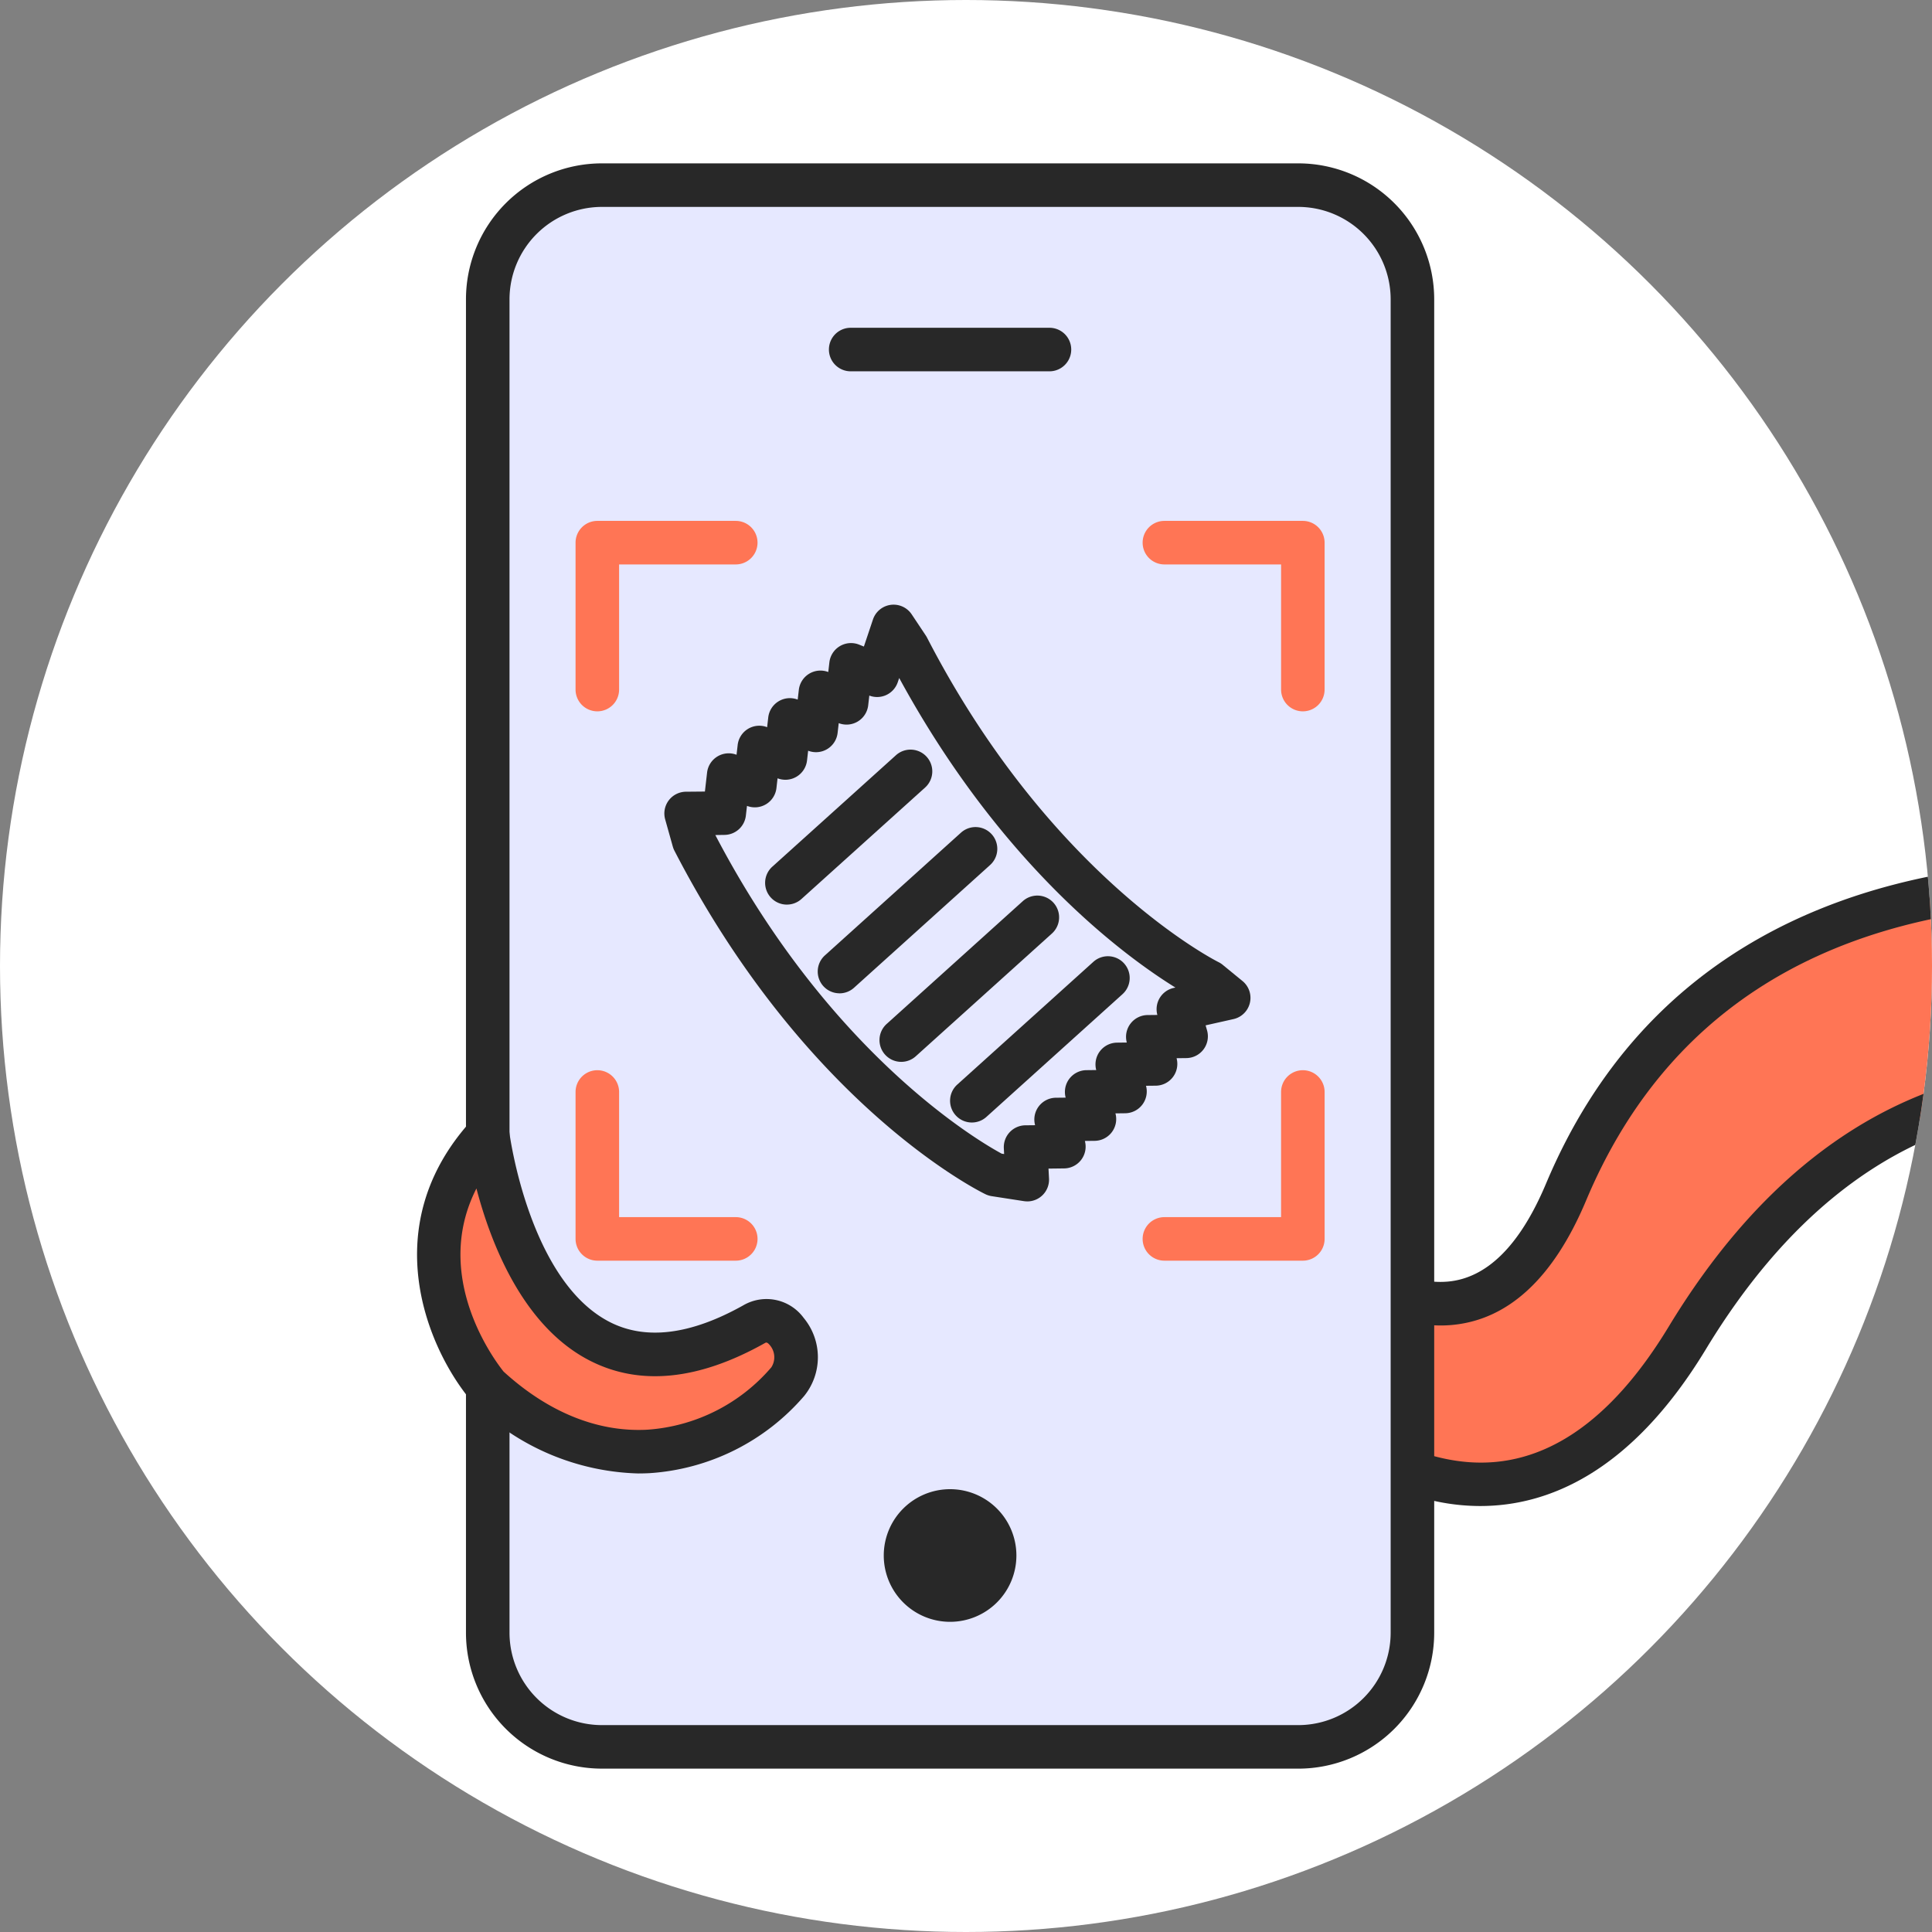<?xml version="1.0" encoding="UTF-8"?> <svg xmlns="http://www.w3.org/2000/svg" xmlns:xlink="http://www.w3.org/1999/xlink" width="134.938" height="134.938" viewBox="0 0 134.938 134.938"><rect x="0" y="0" width="134.938" height="134.938" fill="#808080" stroke="none"/><defs><clipPath id="clip-path"><ellipse id="Ellisse_146" data-name="Ellisse 146" cx="67.469" cy="67.469" rx="67.469" ry="67.469" transform="translate(0)" fill="#fff"></ellipse></clipPath><clipPath id="clip-path-2"><rect id="Rettangolo_1562" data-name="Rettangolo 1562" width="137.671" height="112.118" fill="none"></rect></clipPath></defs><g id="Gruppo_di_maschere_101" data-name="Gruppo di maschere 101" clip-path="url(#clip-path)"><ellipse id="Ellisse_145" data-name="Ellisse 145" cx="67.469" cy="67.469" rx="67.469" ry="67.469" transform="translate(0)" fill="#fff"></ellipse><g id="Raggruppa_3421" data-name="Raggruppa 3421" transform="translate(29.13 11.41)"><g id="Raggruppa_3420" data-name="Raggruppa 3420" clip-path="url(#clip-path-2)"><path id="Tracciato_12360" data-name="Tracciato 12360" d="M49.752,60.71s20.436,32.814,29.82,10.47c13.558-32.28,55.9-18.949,55.9-18.949V70.053S106.908,50.229,88.039,81.369C72.57,106.9,52.064,76.347,54.381,78.094Z" transform="translate(0.674 0.671)" fill="#ff7555"></path><path id="Tracciato_12361" data-name="Tracciato 12361" d="M73.607,93.124a14.854,14.854,0,0,1-2.619-.236C61.4,91.169,53.117,80.415,52.733,78.42a1.577,1.577,0,0,1,.01-.627L48.3,61.119a1.52,1.52,0,0,1,2.759-1.195C54.225,65,64.012,78.033,71.294,77.452c2.763-.222,5.083-2.524,6.9-6.841C92.124,37.437,135.517,50.661,135.954,50.8a1.521,1.521,0,0,1,1.063,1.45V70.071a1.521,1.521,0,0,1-2.386,1.25c-.118-.081-11.973-8.137-24.945-5.362-8.005,1.712-14.843,7.169-20.327,16.217-5.271,8.7-11.12,10.947-15.753,10.948M55.922,78.156c1.505,2.5,8.761,11.263,16.828,11.9,5.245.414,9.959-2.767,14.01-9.453,5.94-9.8,13.45-15.732,22.319-17.621,10.776-2.294,20.538,2,24.9,4.4V53.4a71.151,71.151,0,0,0-21.341-2.256C97.009,52.058,86.364,59,80.995,71.787c-2.29,5.452-5.472,8.377-9.459,8.7-6.542.523-13.609-6.523-18.172-12.177l2.508,9.417a1.512,1.512,0,0,1,.051.434" transform="translate(0.654 0.652)" fill="#282828"></path><path id="Tracciato_12362" data-name="Tracciato 12362" d="M61.481,110.578H12.843A7.973,7.973,0,0,1,4.869,102.6V9.474A7.973,7.973,0,0,1,12.843,1.5H61.481a7.973,7.973,0,0,1,7.974,7.974V102.6a7.973,7.973,0,0,1-7.974,7.974" transform="translate(0.066 0.02)" fill="#e6e8ff"></path><path id="Tracciato_12363" data-name="Tracciato 12363" d="M61.5,112.118H12.863a9.5,9.5,0,0,1-9.494-9.494V9.494A9.5,9.5,0,0,1,12.863,0H61.5a9.5,9.5,0,0,1,9.494,9.494v93.131a9.5,9.5,0,0,1-9.494,9.494M12.863,3.041A6.461,6.461,0,0,0,6.41,9.494v93.131a6.461,6.461,0,0,0,6.453,6.453H61.5a6.46,6.46,0,0,0,6.453-6.453V9.494A6.46,6.46,0,0,0,61.5,3.041Z" transform="translate(0.046)" fill="#282828"></path><path id="Tracciato_12364" data-name="Tracciato 12364" d="M43.783,14.37H29.9a1.52,1.52,0,1,1,0-3.041H43.783a1.52,1.52,0,0,1,0,3.041" transform="translate(0.385 0.154)" fill="#282828"></path><path id="Tracciato_12365" data-name="Tracciato 12365" d="M41.423,95.994a4.632,4.632,0,1,0-4.632,4.632,4.632,4.632,0,0,0,4.632-4.632" transform="translate(0.436 1.238)" fill="#282828"></path><path id="Tracciato_12366" data-name="Tracciato 12366" d="M40.108,70.2l2.254.348-.119-2.273,2.674-.03-.538-1.9,2.674-.029-.538-1.9,2.674-.03-.539-1.9,2.675-.03-.539-1.9,2.675-.03-.539-1.9,3.513-.788-1.377-1.139s-12-5.831-21.036-23.324l-.991-1.487L31.884,35.32l-1.83-.731-.305,2.657-1.83-.731-.305,2.657-1.829-.731L25.478,41.1l-1.829-.73-.305,2.656-1.83-.73-.305,2.657-2.67.026.534,1.9C28.106,64.368,40.108,70.2,40.108,70.2" transform="translate(0.251 0.433)" fill="#e6e8ff"></path><path id="Tracciato_12367" data-name="Tracciato 12367" d="M42.384,72.087a1.626,1.626,0,0,1-.232-.017L39.9,71.722a1.545,1.545,0,0,1-.433-.135c-.509-.247-12.562-6.256-21.724-23.994a1.537,1.537,0,0,1-.113-.286l-.533-1.9a1.52,1.52,0,0,1,1.448-1.932l1.327-.012.152-1.324a1.521,1.521,0,0,1,2.058-1.245l.078-.681a1.519,1.519,0,0,1,2.058-1.245l.078-.681a1.52,1.52,0,0,1,2.057-1.246l.079-.68a1.52,1.52,0,0,1,2.056-1.246l.078-.681A1.522,1.522,0,0,1,30.639,33.2l.337.135.633-1.888a1.52,1.52,0,0,1,2.706-.36l.991,1.487a1.612,1.612,0,0,1,.085.146c8.665,16.777,20.237,22.6,20.353,22.655a1.544,1.544,0,0,1,.3.195L57.424,56.7a1.52,1.52,0,0,1-.637,2.656l-1.944.436.1.348A1.52,1.52,0,0,1,53.5,62.079l-.685.008a1.521,1.521,0,0,1-1.45,1.919l-.685.007a1.521,1.521,0,0,1-1.45,1.919l-.685.008a1.519,1.519,0,0,1-1.449,1.918l-.686.008a1.519,1.519,0,0,1-1.449,1.918l-1.091.013.036.692a1.52,1.52,0,0,1-1.518,1.6m-1.775-3.333.158.024-.021-.406a1.523,1.523,0,0,1,1.5-1.6l.684-.007a1.521,1.521,0,0,1,1.45-1.919l.685-.007a1.521,1.521,0,0,1,1.45-1.919l.685-.008A1.52,1.52,0,0,1,48.654,61l.685-.008a1.521,1.521,0,0,1,1.45-1.919l.685-.007A1.52,1.52,0,0,1,52.61,57.18l.123-.028C49.15,54.935,40.566,48.62,33.443,35.533l-.1.29a1.52,1.52,0,0,1-1.988.936l-.078.681a1.521,1.521,0,0,1-2.058,1.245l-.078.681a1.519,1.519,0,0,1-2.058,1.245l-.078.681a1.521,1.521,0,0,1-2.058,1.246l-.078.68a1.52,1.52,0,0,1-2.057,1.246l-.079.681a1.52,1.52,0,0,1-1.495,1.346L20.6,46.5c8.04,15.387,18.49,21.439,20.011,22.259" transform="translate(0.231 0.412)" fill="#282828"></path><line id="Linea_369" data-name="Linea 369" x1="9.505" y2="8.573" transform="translate(38.747 56.897)" fill="#e6e8ff"></line><path id="Tracciato_12368" data-name="Tracciato 12368" d="M38.249,66.249A1.52,1.52,0,0,1,37.231,63.6l9.505-8.573a1.52,1.52,0,0,1,2.036,2.258l-9.505,8.573a1.513,1.513,0,0,1-1.018.391" transform="translate(0.498 0.741)" fill="#282828"></path><line id="Linea_370" data-name="Linea 370" x1="9.505" y2="8.573" transform="translate(33.818 52.661)" fill="#e6e8ff"></line><path id="Tracciato_12369" data-name="Tracciato 12369" d="M33.386,62.07a1.52,1.52,0,0,1-1.019-2.649l9.505-8.573a1.52,1.52,0,0,1,2.036,2.258L34.4,61.679a1.513,1.513,0,0,1-1.018.391" transform="translate(0.432 0.684)" fill="#282828"></path><line id="Linea_371" data-name="Linea 371" x1="9.505" y2="8.573" transform="translate(29.5 47.873)" fill="#e6e8ff"></line><path id="Tracciato_12370" data-name="Tracciato 12370" d="M29.126,57.346A1.52,1.52,0,0,1,28.108,54.7l9.505-8.573a1.52,1.52,0,0,1,2.036,2.258l-9.505,8.573a1.513,1.513,0,0,1-1.018.391" transform="translate(0.374 0.62)" fill="#282828"></path><line id="Linea_372" data-name="Linea 372" x1="8.653" y2="7.804" transform="translate(25.83 42.447)" fill="#e6e8ff"></line><path id="Tracciato_12371" data-name="Tracciato 12371" d="M25.505,51.224a1.52,1.52,0,0,1-1.019-2.649l8.653-7.8a1.52,1.52,0,0,1,2.036,2.257l-8.653,7.8a1.513,1.513,0,0,1-1.018.391" transform="translate(0.325 0.547)" fill="#282828"></path><path id="Tracciato_12372" data-name="Tracciato 12372" d="M12.441,37.939a1.521,1.521,0,0,1-1.52-1.52V26.157a1.521,1.521,0,0,1,1.52-1.52h9.669a1.52,1.52,0,1,1,0,3.041H13.962v8.741a1.521,1.521,0,0,1-1.52,1.52" transform="translate(0.148 0.334)" fill="#ff7555"></path><path id="Tracciato_12373" data-name="Tracciato 12373" d="M61.188,75.793H51.518a1.52,1.52,0,1,1,0-3.041h8.149V64.011a1.52,1.52,0,1,1,3.041,0V74.273a1.521,1.521,0,0,1-1.52,1.52" transform="translate(0.678 0.847)" fill="#ff7555"></path><path id="Tracciato_12374" data-name="Tracciato 12374" d="M61.188,37.939a1.521,1.521,0,0,1-1.52-1.52V27.678H51.518a1.52,1.52,0,1,1,0-3.041h9.669a1.521,1.521,0,0,1,1.52,1.52V36.419a1.521,1.521,0,0,1-1.52,1.52" transform="translate(0.678 0.334)" fill="#ff7555"></path><path id="Tracciato_12375" data-name="Tracciato 12375" d="M22.111,75.793H12.441a1.521,1.521,0,0,1-1.52-1.52V64.011a1.52,1.52,0,1,1,3.041,0v8.741h8.149a1.52,1.52,0,1,1,0,3.041" transform="translate(0.148 0.847)" fill="#ff7555"></path><path id="Tracciato_12376" data-name="Tracciato 12376" d="M4.915,66.948s2.74,22.126,18.6,13.224c2.077-1.166,3.918,2.217,2.354,4.012-4.53,5.2-13.1,7.583-20.955.342,0,0-7.709-9.139,0-17.577" transform="translate(0.02 0.907)" fill="#ff7555"></path><path id="Tracciato_12377" data-name="Tracciato 12377" d="M15.463,90.615A17.05,17.05,0,0,1,3.9,85.662a1.529,1.529,0,0,1-.132-.137C.809,82.012-3,73.4,3.813,65.943a1.521,1.521,0,0,1,2.631.838c.012.1,1.367,10.407,7.048,13.274,2.51,1.266,5.638.867,9.3-1.188A3.216,3.216,0,0,1,27,79.748a4.3,4.3,0,0,1,.036,5.455,15.583,15.583,0,0,1-10.783,5.39q-.4.021-.79.021M6.043,83.5c3.115,2.844,6.586,4.247,10.044,4.058A12.523,12.523,0,0,0,24.744,83.2a1.3,1.3,0,0,0-.1-1.539c-.2-.24-.269-.2-.36-.148-4.6,2.583-8.693,3-12.165,1.248C7.4,80.383,5.15,74.539,4.146,70.711,1,76.879,5.442,82.749,6.043,83.5" transform="translate(0 0.887)" fill="#282828"></path></g></g></g></svg> 